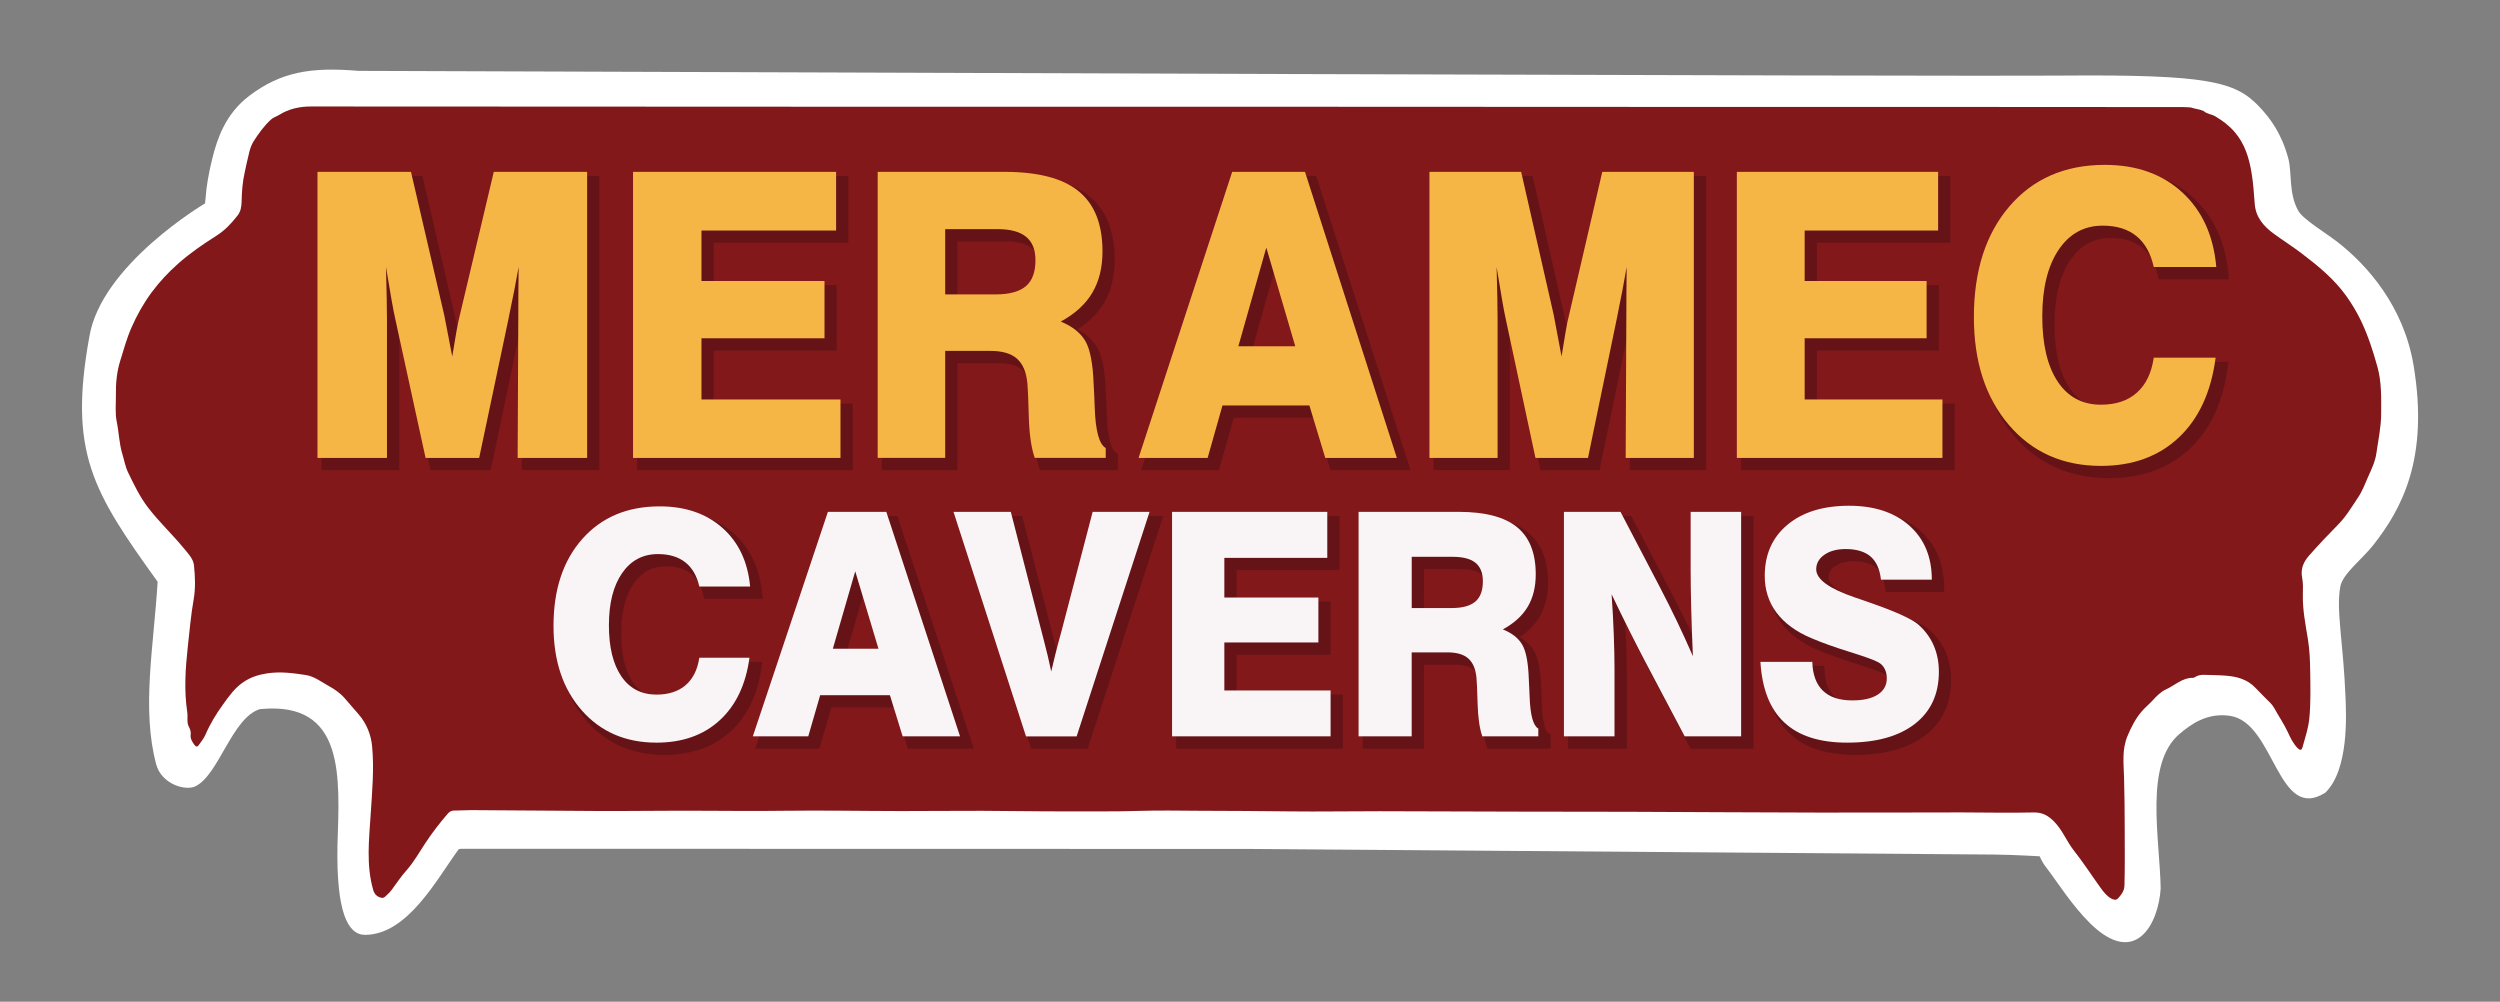 <?xml version="1.0" encoding="UTF-8"?> <!-- Generator: Adobe Illustrator 24.0.1, SVG Export Plug-In . SVG Version: 6.00 Build 0) --> <svg xmlns="http://www.w3.org/2000/svg" xmlns:xlink="http://www.w3.org/1999/xlink" id="Layer_1" x="0px" y="0px" viewBox="0 0 612 245.22" style="enable-background:new 0 0 612 245.22;" xml:space="preserve"><rect x="0" y="0" width="612" height="245.22" fill="#808080" stroke="none"/> <style type="text/css"> .st0{fill:#FFFFFF;} .st1{fill:#82181A;} .st2{fill:#661317;} .st3{fill:#F9F4F6;} .st4{fill:#F6B645;} </style> <path class="st0" d="M305.97,207.82c0,0-182.92-0.03-192.91-0.04c-0.45,0-0.78,0.13-0.78,0.13s-0.09,0.13-0.14,0.19 c-5.2,7.1-12.36,20.72-22.76,20.75c-4.27,0.02-7.07-5.59-6.77-21.92c0.51-16.63,2.04-35.44-19.01-33.33 c-6.82,2.13-10.04,16.11-15.75,18.88c-2.51,1.22-8.32-0.56-9.61-5.36c-3.62-13.51-0.62-28.79,0.35-44.71 c-15.89-22.08-21.84-31.65-16.73-59.91c2.86-17.69,28.34-32.71,28.34-32.71s0.11-1.02,0.15-1.52c0.15-2.37,0.71-5.89,1.68-9.7 c1.1-4.31,3.03-10.63,9.04-15.15c7.7-5.79,14.95-7.06,26.69-6.07c75.8,0.25,383.7,1.41,417.31,1.15c35.55-0.28,42.11,1.48,47.9,7.52 c2.85,2.98,5.57,6.71,7.21,12.79c0.94,3.51,0.01,8.43,2.44,12.81c1.14,2.05,6.88,5.53,9.41,7.48c7.59,5.86,16.39,15.95,18.8,30.29 c3.87,23.04-3.03,35.31-9.76,43.93c-2.69,3.45-7.56,7.11-8.15,10.22c-1.11,5.85,0.74,13.63,1.27,27.37 c0.16,4.13,0.82,17.58-4.97,23.15c-11.72,7.38-12.33-17.12-23.26-18.81c-5.68-0.88-9.69,2.1-12.44,4.44 c-8.63,7.35-4.81,25.44-4.59,37.78c-0.5,8.47-6.01,19.53-17.18,8.65c-4.55-4.44-8.08-10.2-11.27-14.35 c-0.44-0.57-1.18-2.15-1.18-2.15s-6.44-0.37-10.83-0.42L305.97,207.82z"></path> <path class="st1" d="M539.47,27.19c0.8,0.75,1.93,0.74,2.85,1.3c1.77,1.06,3.35,2.24,4.71,3.81c2.48,2.88,3.52,6.26,4.14,9.94 c0.43,2.56,0.6,5.11,0.79,7.68c0.25,3.27,2.18,5.48,4.67,7.3c2.22,1.62,4.54,3.09,6.73,4.75c4.06,3.08,8.02,6.3,11.01,10.49 c1.35,1.89,2.55,3.88,3.57,6c1.76,3.67,3,7.52,4.07,11.41c1.03,3.71,0.91,7.57,0.9,11.41c-0.01,3.28-0.72,6.46-1.17,9.68 c-0.28,2.02-1.19,3.9-2.02,5.75c-0.75,1.69-1.38,3.45-2.42,5c-1.55,2.31-2.96,4.72-4.95,6.73c-2.41,2.44-4.78,4.94-7.05,7.52 c-1.32,1.5-2.17,3.22-1.74,5.41c0.27,1.36,0.21,2.8,0.18,4.2c-0.08,3.7,0.65,7.3,1.24,10.92c0.43,2.63,0.52,5.29,0.56,7.94 c0.05,3.79,0.15,7.58-0.21,11.37c-0.23,2.44-1.01,4.73-1.65,7.05c-0.25,0.9-0.64,0.9-1.3,0.21c-1.03-1.09-1.67-2.42-2.28-3.75 c-0.97-2.1-2.3-4-3.4-6.03c-0.5-0.92-1.41-1.67-2.17-2.44c-0.79-0.8-1.59-1.61-2.36-2.42c-2.05-2.18-4.67-2.83-7.48-3.03 c-1.74-0.13-3.49-0.13-5.23-0.19c-0.7-0.02-1.35,0.13-1.97,0.46c-0.2,0.11-0.41,0.28-0.62,0.28c-2.65-0.06-4.48,1.86-6.68,2.85 c-1.25,0.56-2.32,1.68-3.28,2.73c-0.82,0.89-1.76,1.65-2.55,2.56c-1.57,1.8-2.61,3.87-3.54,6.08c-1.41,3.35-0.94,6.74-0.85,10.16 c0.11,4.21,0.16,8.43,0.16,12.64c0,4.59,0.07,9.19-0.06,13.78c-0.04,1.37-0.75,2.27-1.55,3.16c-0.51,0.57-1.18,0.36-1.77,0.02 c-1.07-0.63-1.82-1.6-2.52-2.57c-2.21-3.07-4.26-6.25-6.6-9.21c-1.73-2.2-2.7-4.86-4.68-6.91c-1.48-1.53-2.92-2.4-5.18-2.34 c-5.84,0.15-11.69-0.01-17.54-0.01c-11.73,0-23.46,0.07-35.19,0.04c-15.3-0.03-30.6-0.13-45.9-0.19 c-9.04-0.03-18.07-0.02-27.11-0.04c-11.42-0.03-22.85-0.09-34.27-0.1c-7.36-0.01-14.73,0.13-22.09,0.04 c-7.36-0.09-14.72-0.13-22.09-0.15c-4.9-0.02-9.8-0.13-14.69,0.03c-6.03,0.2-12.06,0.09-18.09,0.12 c-6.79,0.03-13.58-0.13-20.38-0.14c-6.6-0.02-13.21,0.07-19.81,0.06c-9.64-0.01-19.29-0.2-28.93-0.07c-6.23,0.08-12.45,0.04-18.67,0 c-9.11-0.07-18.22,0.1-27.33,0.05c-10.1-0.06-20.2-0.15-30.3-0.21c-1.4-0.01-2.81,0.12-4.21,0.11c-0.74-0.01-1.24,0.38-1.65,0.86 c-1.94,2.26-3.74,4.6-5.4,7.11c-1.51,2.28-2.85,4.71-4.71,6.78c-1.33,1.48-2.41,3.19-3.62,4.78c-0.27,0.36-0.59,0.7-0.93,0.99 c-0.46,0.4-0.79,1.02-1.6,0.81c-1.02-0.27-1.62-0.92-1.9-1.89c-1.75-6.11-1.02-12.34-0.62-18.51c0.36-5.57,0.88-11.14,0.35-16.68 c-0.27-2.79-1.32-5.53-3.29-7.8c-1.13-1.31-2.28-2.63-3.41-3.94c-1.06-1.23-2.48-2.23-3.92-3.01c-1.81-0.99-3.51-2.35-5.6-2.68 c-3.17-0.49-6.32-0.91-9.58-0.39c-2.09,0.33-3.93,0.93-5.66,2.09c-2.15,1.43-3.59,3.5-5.06,5.54c-1.68,2.32-3.17,4.77-4.3,7.42 c-0.38,0.89-1.05,1.66-1.6,2.47c-0.35,0.51-0.69,0.49-1.07-0.02c-0.57-0.78-1.05-1.55-0.92-2.59c0.08-0.64-0.12-1.24-0.44-1.84 c-0.59-1.11-0.22-2.38-0.4-3.58c-0.81-5.33-0.45-10.68,0.13-15.99c0.43-3.91,0.77-7.83,1.45-11.71c0.47-2.72,0.35-5.55,0.06-8.29 c-0.17-1.61-1.49-2.92-2.54-4.2c-2.75-3.35-5.92-6.31-8.59-9.76c-2.12-2.74-3.56-5.78-5.03-8.82c-0.66-1.36-0.91-2.94-1.36-4.4 c-0.8-2.61-0.84-5.3-1.38-7.92c-0.45-2.18-0.18-4.39-0.21-6.59c-0.04-2.81,0.22-5.66,1.05-8.31c0.85-2.73,1.59-5.51,2.77-8.18 c1.35-3.08,2.97-5.96,4.95-8.63c1.91-2.57,4.08-4.9,6.51-7.04c2.89-2.55,6.05-4.73,9.27-6.76c2.16-1.36,3.75-3.09,5.25-5.01 c0.75-0.96,0.94-2.1,0.97-3.31c0.05-2.46,0.23-4.91,0.78-7.32c0.39-1.72,0.73-3.46,1.18-5.17c0.22-0.82,0.54-1.65,1-2.37 c1.22-1.91,2.54-3.75,4.23-5.3c0.59-0.54,1.31-0.71,1.94-1.11c2.41-1.5,5.01-2.1,7.93-2.09c83.62,0.07,167.24,0.06,250.85,0.07 c29.2,0,58.4,0.03,87.6,0.04c26.31,0.01,52.63,0,78.94,0.01c13.67,0,27.34,0.01,41.01,0.03c0.57,0,1.13,0.06,1.7,0.09 C537.32,26.67,538.46,26.71,539.47,27.19z"></path> <g> <g> <path class="st2" d="M185.48,163.01c-0.89,6.59-3.33,11.7-7.31,15.34s-9.14,5.45-15.45,5.45c-7.55,0-13.64-2.63-18.27-7.87 c-4.63-5.25-6.94-12.15-6.94-20.71c0-8.91,2.36-16.01,7.07-21.31c4.71-5.3,11.02-7.95,18.92-7.95c6.27,0,11.38,1.75,15.35,5.26 c3.96,3.51,6.23,8.3,6.79,14.37H173.2c-0.61-2.64-1.76-4.62-3.46-5.95c-1.7-1.33-3.92-2-6.68-2c-3.69,0-6.62,1.55-8.77,4.66 c-2.15,3.11-3.23,7.36-3.23,12.76c0,5.37,1.02,9.55,3.05,12.52c2.03,2.97,4.9,4.46,8.59,4.46c2.97,0,5.35-0.77,7.14-2.31 c1.79-1.54,2.91-3.78,3.35-6.72H185.48z"></path> <path class="st2" d="M162.71,184.8c-7.82,0-14.22-2.76-19.02-8.21c-4.77-5.41-7.19-12.6-7.19-21.37c0-9.12,2.46-16.51,7.32-21.97 c4.89-5.5,11.5-8.28,19.67-8.28c6.49,0,11.88,1.85,16.01,5.51c4.14,3.67,6.54,8.72,7.12,15.02l0.1,1.09H172.4l-0.18-0.78 c-0.55-2.4-1.6-4.21-3.1-5.39c-1.51-1.18-3.55-1.78-6.06-1.78c-3.38,0-5.98,1.38-7.95,4.23c-2.02,2.92-3.05,7.03-3.05,12.19 c0,5.14,0.97,9.17,2.88,11.95c1.85,2.71,4.39,4.03,7.77,4.03c2.71,0,4.89-0.7,6.48-2.07c1.59-1.37,2.61-3.43,3.01-6.11l0.13-0.85 h14.28l-0.15,1.13c-0.92,6.8-3.48,12.16-7.63,15.94C174.68,182.88,169.25,184.8,162.71,184.8z M163.48,126.96 c-7.57,0-13.68,2.56-18.18,7.61c-4.52,5.08-6.81,12.03-6.81,20.64c0,8.27,2.25,15.01,6.69,20.05c4.41,5,10.31,7.54,17.52,7.54 c6.03,0,11-1.75,14.78-5.19c3.56-3.24,5.85-7.81,6.82-13.6h-10.28c-0.56,2.76-1.75,4.93-3.54,6.47c-1.97,1.7-4.59,2.56-7.79,2.56 c-4.03,0-7.2-1.65-9.42-4.9c-2.14-3.13-3.23-7.53-3.23-13.08c0-5.58,1.15-10.07,3.4-13.33c2.34-3.38,5.57-5.09,9.59-5.09 c2.97,0,5.43,0.74,7.3,2.21c1.7,1.33,2.91,3.26,3.61,5.74h10.52c-0.7-5.27-2.82-9.51-6.33-12.62 C174.41,128.65,169.47,126.96,163.48,126.96z"></path> </g> <g> <path class="st2" d="M204.67,127.3h14.3l18.05,54.96h-14.05l-3.12-10.08h-17.07l-2.92,10.08h-13.57L204.67,127.3z M205.88,160.81 h11.17l-5.69-18.96L205.88,160.81z"></path> <path class="st2" d="M238.39,183.27h-16.17l-3.12-10.08h-15.59l-2.92,10.08h-15.71l19.06-56.96h15.74L238.39,183.27z M223.69,181.27h11.94l-17.39-52.96h-12.85l-17.72,52.96h11.43l2.92-10.08h18.56L223.69,181.27z M218.4,161.81h-13.85l6.79-23.49 L218.4,161.81z M207.21,159.81h8.5l-4.33-14.42L207.21,159.81z"></path> </g> <g> <path class="st2" d="M253.17,182.27l-17.75-54.96h14.03l7.26,28.25c0.12,0.47,0.32,1.24,0.6,2.31c0.89,3.38,1.57,6.22,2.03,8.51 c0.26-1.12,0.57-2.44,0.95-3.96c0.37-1.52,0.9-3.51,1.58-5.97l7.61-29.14h13.93l-17.85,54.96H253.17z"></path> <path class="st2" d="M266.28,183.27h-13.84l-18.39-56.96h16.18l7.45,29c0.12,0.48,0.32,1.25,0.59,2.31 c0.41,1.56,0.78,3.01,1.1,4.34c0.37-1.48,0.88-3.42,1.53-5.77l7.8-29.88h16.07L266.28,183.27z M253.9,181.27h10.93l17.2-52.96 h-11.78l-7.42,28.4c-0.68,2.46-1.21,4.46-1.57,5.96c-0.37,1.51-0.69,2.83-0.94,3.94l-1.03,4.49l-0.92-4.51 c-0.46-2.26-1.14-5.1-2.02-8.45c-0.28-1.08-0.48-1.85-0.6-2.33l-7.07-27.49H236.8L253.9,181.27z"></path> </g> <g> <path class="st2" d="M288.92,182.27V127.3h38v11.27h-25.2v9.7h23.02v11.01h-23.02v11.75h26.01v11.23H288.92z"></path> <path class="st2" d="M328.73,183.27h-40.81V126.3h40v13.27h-25.2v7.7h23.02v13.01h-23.02v9.75h26.01V183.27z M289.92,181.27h36.81 v-9.23h-26.01v-13.75h23.02v-9.01h-23.02v-11.7h25.2v-9.27h-36V181.27z"></path> </g> <g> <path class="st2" d="M334.58,182.27V127.3h24.46c6.48,0,11.25,1.24,14.31,3.73s4.6,6.34,4.6,11.57c0,3.08-0.65,5.73-1.96,7.93 c-1.31,2.2-3.34,4.05-6.09,5.54c2.24,0.92,3.83,2.17,4.75,3.75c0.92,1.58,1.46,4.36,1.6,8.34c0.07,1.12,0.14,2.63,0.21,4.51 c0.16,4.43,0.87,6.99,2.12,7.69v1.9h-13.71c-0.67-1.94-1.05-4.6-1.15-7.99c-0.09-3.38-0.19-5.51-0.28-6.38 c-0.21-2.14-0.88-3.71-2.01-4.7c-1.13-1-2.83-1.49-5.1-1.49h-8.75v20.56H334.58z M347.59,150.85h9.75c2.64,0,4.57-0.52,5.81-1.57 c1.24-1.04,1.86-2.71,1.86-5c0-2.01-0.6-3.51-1.8-4.5c-1.2-0.98-3.04-1.47-5.52-1.47h-10.1V150.85z"></path> <path class="st2" d="M379.58,183.27h-15.42l-0.23-0.67c-0.7-2.03-1.11-4.82-1.2-8.29c-0.09-3.34-0.18-5.46-0.27-6.3 c-0.18-1.88-0.75-3.24-1.68-4.05c-0.94-0.83-2.43-1.24-4.44-1.24h-7.75v20.56h-15.01V126.3h25.46c6.68,0,11.71,1.33,14.94,3.96 c3.3,2.67,4.97,6.83,4.97,12.34c0,3.25-0.71,6.09-2.1,8.44c-1.12,1.89-2.75,3.54-4.85,4.94c1.57,0.9,2.75,2.02,3.52,3.34 c1.02,1.74,1.59,4.63,1.73,8.81c0.07,1.1,0.14,2.61,0.21,4.51c0.21,5.64,1.28,6.67,1.61,6.85l0.51,0.29V183.27z M365.61,181.27 h11.97v-0.4c-1.28-1.16-1.96-3.79-2.12-8.15c-0.07-1.88-0.14-3.38-0.21-4.49c-0.13-3.82-0.62-6.47-1.46-7.9 c-0.81-1.38-2.25-2.5-4.27-3.33l-1.95-0.8l1.85-1c2.58-1.4,4.5-3.14,5.71-5.17c1.21-2.04,1.82-4.53,1.82-7.42 c0-4.88-1.42-8.51-4.23-10.79c-2.87-2.33-7.47-3.51-13.68-3.51h-23.46v52.96h11.01v-20.56h9.75c2.51,0,4.44,0.59,5.76,1.74 c1.33,1.17,2.12,2.97,2.35,5.36c0.09,0.9,0.19,3.01,0.28,6.45C364.81,177.14,365.1,179.49,365.61,181.27z M357.34,151.85h-10.75 v-14.54h11.1c2.7,0,4.77,0.57,6.15,1.7c1.44,1.18,2.17,2.95,2.17,5.27c0,2.59-0.74,4.53-2.21,5.76 C362.36,151.26,360.25,151.85,357.34,151.85z M348.59,149.85h8.75c2.38,0,4.12-0.45,5.17-1.33c1-0.84,1.5-2.27,1.5-4.24 c0-1.71-0.47-2.93-1.44-3.72c-1.01-0.83-2.66-1.25-4.88-1.25h-9.1V149.85z"></path> </g> <g> <path class="st2" d="M384.85,182.27V127.3h13.85l9.44,18.06c1.54,2.94,3,5.85,4.38,8.73c1.38,2.89,2.68,5.73,3.9,8.54 c-0.18-4.15-0.32-8.05-0.41-11.68c-0.09-3.63-0.14-6.83-0.14-9.59V127.3h12.36v54.96h-13.82l-9.81-18.58 c-1.15-2.19-2.41-4.65-3.77-7.37c-1.36-2.72-2.8-5.67-4.31-8.83c0.25,3.58,0.43,6.92,0.54,10c0.11,3.08,0.17,5.82,0.17,8.21v16.57 H384.85z"></path> <path class="st2" d="M429.25,183.27h-15.42l-10.09-19.12c-1.16-2.19-2.43-4.68-3.78-7.39c-0.69-1.38-1.39-2.8-2.1-4.26 c0.09,1.72,0.17,3.38,0.23,4.96c0.11,3.11,0.17,5.88,0.17,8.25v17.57h-14.39V126.3h15.46l9.72,18.6c1.53,2.93,3.01,5.88,4.4,8.76 c0.61,1.28,1.21,2.56,1.79,3.83c-0.08-2.26-0.15-4.43-0.2-6.51c-0.09-3.61-0.14-6.84-0.14-9.61V126.3h14.36V183.27z M415.03,181.27h12.22V128.3h-10.36v13.07c0,2.75,0.05,5.97,0.14,9.56c0.09,3.61,0.23,7.53,0.41,11.66l0.24,5.39l-2.15-4.95 c-1.21-2.77-2.51-5.64-3.89-8.51c-1.37-2.86-2.84-5.79-4.36-8.7l-9.16-17.52h-12.25v52.96h10.39V165.7c0-2.34-0.06-5.09-0.17-8.17 c-0.11-3.05-0.29-6.4-0.54-9.97l-0.36-5.21l2.26,4.71c1.48,3.08,2.93,6.04,4.31,8.81c1.35,2.7,2.61,5.17,3.76,7.35L415.03,181.27z "></path> </g> <g> <path class="st2" d="M432.95,164.02h12.7c0.09,3.13,0.96,5.49,2.6,7.07c1.64,1.58,4.03,2.37,7.19,2.37c2.69,0,4.77-0.47,6.24-1.42 c1.47-0.95,2.21-2.28,2.21-3.99c0-0.87-0.18-1.65-0.53-2.33c-0.35-0.68-0.84-1.2-1.47-1.55c-0.96-0.55-3.31-1.41-7.05-2.57 s-6.9-2.3-9.47-3.4c-3.72-1.57-6.54-3.64-8.47-6.21c-1.93-2.58-2.89-5.58-2.89-9.01c0-5.25,1.85-9.42,5.56-12.52 c3.71-3.1,8.73-4.65,15.07-4.65c6.22,0,11.15,1.63,14.8,4.89c3.65,3.26,5.47,7.66,5.47,13.21h-12.45 c-0.28-2.56-1.13-4.45-2.54-5.67c-1.42-1.22-3.46-1.83-6.12-1.83c-2.13,0-3.86,0.47-5.19,1.4s-2,2.12-2,3.56 c0,2.44,3.17,4.74,9.5,6.9c1.15,0.4,2.02,0.7,2.63,0.9l0.53,0.19c6.55,2.26,10.64,4.09,12.28,5.49c1.66,1.44,2.92,3.14,3.79,5.09 c0.86,1.95,1.3,4.12,1.3,6.51c0,5.47-1.97,9.73-5.91,12.78c-3.94,3.05-9.46,4.57-16.57,4.57c-6.71,0-11.82-1.64-15.33-4.91 C435.3,175.62,433.35,170.66,432.95,164.02z"></path> <path class="st2" d="M454.14,184.8c-6.94,0-12.33-1.74-16.01-5.18c-3.69-3.44-5.76-8.67-6.17-15.54l-0.06-1.06h14.73l0.03,0.97 c0.08,2.85,0.85,5,2.29,6.38c1.44,1.39,3.62,2.09,6.5,2.09c2.48,0,4.4-0.42,5.7-1.26c1.19-0.77,1.75-1.77,1.75-3.15 c0-0.71-0.14-1.34-0.42-1.88c-0.26-0.51-0.61-0.88-1.07-1.13c-0.63-0.36-2.32-1.07-6.87-2.5c-3.76-1.17-6.98-2.33-9.56-3.43 c-3.86-1.63-6.85-3.83-8.88-6.53c-2.05-2.74-3.09-5.97-3.09-9.61c0-5.53,1.99-10,5.92-13.29c3.87-3.24,9.16-4.88,15.71-4.88 c6.44,0,11.65,1.73,15.47,5.14c3.85,3.44,5.81,8.14,5.81,13.96v1h-14.35l-0.1-0.89c-0.25-2.29-0.99-3.98-2.2-5.02 c-1.22-1.05-3.06-1.59-5.47-1.59c-1.91,0-3.46,0.41-4.62,1.22c-1.06,0.74-1.57,1.64-1.57,2.74c0,1.1,1.15,3.33,8.83,5.96 c1.14,0.4,2.01,0.69,2.62,0.89l0.55,0.19c6.72,2.32,10.84,4.18,12.59,5.67c1.77,1.54,3.13,3.37,4.05,5.45 c0.92,2.08,1.38,4.4,1.38,6.92c0,5.77-2.12,10.34-6.3,13.57C467.22,183.19,461.44,184.8,454.14,184.8z M434.03,165.02 c0.52,5.82,2.35,10.24,5.46,13.14c3.3,3.08,8.23,4.64,14.65,4.64c6.85,0,12.22-1.47,15.96-4.36c3.71-2.87,5.52-6.8,5.52-11.99 c0-2.23-0.41-4.29-1.21-6.11c-0.8-1.81-1.99-3.4-3.53-4.74c-1.53-1.3-5.55-3.08-11.95-5.29l-0.53-0.19 c-0.59-0.19-1.47-0.49-2.63-0.89c-6.85-2.34-10.18-4.91-10.18-7.85c0-1.78,0.82-3.26,2.43-4.38c1.5-1.05,3.44-1.58,5.76-1.58 c2.9,0,5.18,0.7,6.77,2.07c1.43,1.23,2.36,3.06,2.76,5.43h10.56c-0.2-4.81-1.88-8.57-5.12-11.46c-3.44-3.07-8.2-4.63-14.14-4.63 c-6.07,0-10.92,1.48-14.42,4.41c-3.5,2.92-5.2,6.77-5.2,11.75c0,3.2,0.91,6.03,2.69,8.41c1.81,2.42,4.52,4.4,8.06,5.89 c2.53,1.08,5.68,2.21,9.38,3.36c3.84,1.2,6.21,2.07,7.25,2.66c0.79,0.44,1.43,1.1,1.87,1.96c0.42,0.82,0.64,1.76,0.64,2.79 c0,2.07-0.9,3.7-2.67,4.83c-1.63,1.04-3.91,1.58-6.78,1.58c-3.41,0-6.06-0.89-7.88-2.65c-1.65-1.59-2.6-3.87-2.85-6.79H434.03z"></path> </g> </g> <g> <path class="st3" d="M183.47,161.01c-0.89,6.59-3.33,11.7-7.31,15.34s-9.14,5.45-15.45,5.45c-7.55,0-13.64-2.63-18.27-7.87 c-4.63-5.25-6.94-12.15-6.94-20.71c0-8.91,2.36-16.01,7.07-21.31c4.71-5.3,11.02-7.95,18.92-7.95c6.27,0,11.38,1.75,15.35,5.26 c3.96,3.51,6.23,8.3,6.79,14.37H171.2c-0.61-2.64-1.76-4.62-3.46-5.95c-1.7-1.33-3.92-2-6.68-2c-3.69,0-6.62,1.55-8.77,4.66 c-2.15,3.11-3.23,7.36-3.23,12.76c0,5.37,1.02,9.55,3.05,12.52c2.03,2.97,4.9,4.46,8.59,4.46c2.97,0,5.35-0.77,7.14-2.31 c1.79-1.54,2.91-3.78,3.35-6.72H183.47z"></path> <path class="st3" d="M202.67,125.3h14.3l18.05,54.96h-14.05l-3.12-10.08h-17.07l-2.92,10.08h-13.57L202.67,125.3z M203.88,158.81 h11.17l-5.69-18.96L203.88,158.81z"></path> <path class="st3" d="M251.17,180.27l-17.75-54.96h14.03l7.26,28.25c0.12,0.47,0.32,1.24,0.6,2.31c0.89,3.38,1.57,6.22,2.03,8.51 c0.26-1.12,0.57-2.44,0.95-3.96c0.37-1.52,0.9-3.51,1.58-5.97l7.61-29.14h13.93l-17.85,54.96H251.17z"></path> <path class="st3" d="M286.92,180.27V125.3h38v11.27h-25.2v9.7h23.02v11.01h-23.02v11.75h26.01v11.23H286.92z"></path> <path class="st3" d="M332.58,180.27V125.3h24.46c6.48,0,11.25,1.24,14.31,3.73c3.07,2.49,4.6,6.34,4.6,11.57 c0,3.08-0.65,5.73-1.96,7.93c-1.31,2.2-3.34,4.05-6.09,5.54c2.24,0.92,3.83,2.17,4.75,3.75c0.92,1.58,1.46,4.36,1.6,8.34 c0.07,1.12,0.14,2.63,0.21,4.51c0.16,4.43,0.87,6.99,2.12,7.69v1.9h-13.71c-0.67-1.94-1.05-4.6-1.15-7.99 c-0.09-3.38-0.19-5.51-0.28-6.38c-0.21-2.14-0.88-3.71-2.01-4.7c-1.13-1-2.83-1.49-5.1-1.49h-8.75v20.56H332.58z M345.59,148.85 h9.75c2.64,0,4.57-0.52,5.81-1.57c1.24-1.04,1.86-2.71,1.86-5c0-2.01-0.6-3.51-1.8-4.5c-1.2-0.98-3.04-1.47-5.52-1.47h-10.1V148.85 z"></path> <path class="st3" d="M382.85,180.27V125.3h13.85l9.44,18.06c1.54,2.94,3,5.85,4.38,8.73c1.38,2.89,2.68,5.73,3.9,8.54 c-0.18-4.15-0.32-8.05-0.41-11.68c-0.09-3.63-0.14-6.83-0.14-9.59V125.3h12.36v54.96h-13.82l-9.81-18.58 c-1.15-2.19-2.41-4.65-3.77-7.37c-1.36-2.72-2.8-5.67-4.31-8.83c0.25,3.58,0.43,6.92,0.54,10c0.11,3.08,0.17,5.82,0.17,8.21v16.57 H382.85z"></path> <path class="st3" d="M430.95,162.02h12.7c0.09,3.13,0.96,5.49,2.6,7.07c1.64,1.58,4.03,2.37,7.19,2.37c2.69,0,4.77-0.47,6.24-1.42 c1.47-0.95,2.21-2.28,2.21-3.99c0-0.87-0.18-1.65-0.53-2.33c-0.35-0.68-0.84-1.2-1.47-1.55c-0.96-0.55-3.31-1.41-7.05-2.57 s-6.9-2.3-9.47-3.4c-3.72-1.57-6.54-3.64-8.47-6.21c-1.93-2.58-2.89-5.58-2.89-9.01c0-5.25,1.85-9.42,5.56-12.52 c3.71-3.1,8.73-4.65,15.07-4.65c6.22,0,11.15,1.63,14.8,4.89c3.65,3.26,5.47,7.66,5.47,13.21h-12.45 c-0.28-2.56-1.13-4.45-2.54-5.67c-1.42-1.22-3.46-1.83-6.12-1.83c-2.13,0-3.86,0.47-5.19,1.4s-2,2.12-2,3.56 c0,2.44,3.17,4.74,9.5,6.9c1.15,0.4,2.02,0.7,2.63,0.9l0.53,0.19c6.55,2.26,10.64,4.09,12.28,5.49c1.66,1.44,2.92,3.14,3.79,5.09 c0.86,1.95,1.3,4.12,1.3,6.51c0,5.47-1.97,9.73-5.91,12.78c-3.94,3.05-9.46,4.57-16.57,4.57c-6.71,0-11.82-1.64-15.33-4.91 C433.3,173.62,431.35,168.66,430.95,162.02z"></path> </g> <g> <g> <path class="st2" d="M96.73,114.1H79.72V44.08h22.89l8.11,34.94c0.11,0.48,0.32,1.56,0.64,3.26c0.32,1.7,0.77,4.03,1.35,7.01 c0.37-2.34,0.72-4.4,1.03-6.16c0.32-1.76,0.6-3.08,0.83-3.97l8.31-35.08h22.85v70.03h-17.01l0.16-34.47 c0-2.09,0.01-4.13,0.02-6.11c0.01-1.98,0.03-4.03,0.06-6.16c-0.64,3.61-1.4,7.56-2.31,11.84l-0.12,0.62l-7.23,34.28h-13.12 l-7.31-33.52c-0.34-1.52-0.69-3.26-1.03-5.23c-0.34-1.96-0.79-4.63-1.35-7.99c0.08,3.01,0.14,5.59,0.18,7.75 c0.04,2.16,0.06,3.88,0.06,5.18V114.1z"></path> <path class="st2" d="M146.74,115.1h-19.02l0.16-35.47c0-0.47,0-0.94,0-1.4c-0.08,0.39-0.16,0.79-0.25,1.19l-0.12,0.6l-7.4,35.09 h-14.73L97.9,80.8c-0.06-0.25-0.11-0.5-0.17-0.77c0,0.09,0,0.18,0,0.27v34.8H78.72V43.08h24.69l8.29,35.72 c0.11,0.49,0.32,1.59,0.64,3.3c0.09,0.47,0.19,0.99,0.29,1.55c0.04-0.24,0.08-0.47,0.12-0.69c0.33-1.81,0.61-3.13,0.85-4.05 l8.48-35.82h24.65V115.1z M129.73,113.1h15.01V45.08h-21.06l-8.13,34.31c-0.24,0.88-0.51,2.19-0.82,3.92 c-0.32,1.75-0.66,3.82-1.03,6.13l-0.88,5.59l-1.09-5.55c-0.58-2.98-1.03-5.32-1.35-7.02c-0.31-1.68-0.52-2.75-0.63-3.23 l-7.93-34.16h-21.1v68.03h15.01V80.3c0-1.29-0.02-3.02-0.06-5.16c-0.04-2.15-0.1-4.73-0.18-7.74l1.99-0.19 c0.56,3.36,1,6.01,1.35,7.98c0.34,1.94,0.68,3.68,1.02,5.18l7.14,32.74h11.5l7.18-34.08c0.9-4.27,1.67-8.24,2.3-11.82l1.98,0.19 c-0.03,2.12-0.05,4.17-0.06,6.15c-0.01,1.98-0.02,4.01-0.02,6.1L129.73,113.1z"></path> </g> <g> <path class="st2" d="M156.97,114.1V44.08h49.71v14.36h-32.96v12.36h30.12v14.02h-30.12v14.98h34.03v14.31H156.97z"></path> <path class="st2" d="M208.74,115.1h-52.77V43.08h51.71v16.36h-32.96v10.36h30.12v16.02h-30.12v12.98h34.03V115.1z M157.97,113.1 h48.77v-12.31h-34.03V83.82h30.12V71.79h-30.12V57.43h32.96V45.08h-47.71V113.1z"></path> </g> <g> <path class="st2" d="M216.86,114.1V44.08h31.04c8.22,0,14.27,1.58,18.16,4.75c3.89,3.17,5.83,8.08,5.83,14.74 c0,3.93-0.83,7.3-2.49,10.1c-1.66,2.81-4.23,5.16-7.73,7.06c2.85,1.17,4.86,2.77,6.03,4.78c1.17,2.01,1.85,5.55,2.03,10.63 c0.09,1.43,0.18,3.34,0.26,5.75c0.2,5.64,1.1,8.91,2.69,9.79v2.42H255.3c-0.85-2.47-1.34-5.86-1.45-10.17 c-0.12-4.31-0.24-7.02-0.35-8.13c-0.26-2.73-1.12-4.72-2.55-5.99c-1.44-1.27-3.6-1.9-6.47-1.9h-11.1v26.19H216.86z M233.37,74.07 h12.37c3.35,0,5.8-0.67,7.38-2c1.57-1.33,2.36-3.45,2.36-6.37c0-2.57-0.76-4.48-2.29-5.73c-1.53-1.25-3.86-1.88-7-1.88h-12.81 V74.07z"></path> <path class="st2" d="M273.69,115.1h-19.11l-0.23-0.67c-0.88-2.56-1.39-6.08-1.51-10.47c-0.12-4.26-0.23-6.97-0.35-8.05 c-0.24-2.46-0.99-4.26-2.22-5.35c-1.24-1.1-3.2-1.65-5.81-1.65h-10.1v26.19h-18.51V43.08h32.04c8.42,0,14.74,1.67,18.79,4.98 c4.12,3.35,6.2,8.57,6.2,15.51c0,4.09-0.88,7.66-2.63,10.61c-1.47,2.48-3.64,4.65-6.46,6.45c2.14,1.16,3.74,2.62,4.76,4.37 c1.27,2.18,1.98,5.81,2.16,11.09c0.09,1.39,0.18,3.33,0.26,5.75c0.26,7.13,1.61,8.64,2.17,8.96l0.51,0.29V115.1z M256.03,113.1 h15.66v-0.91c-1.62-1.38-2.48-4.68-2.69-10.27c-0.09-2.4-0.18-4.33-0.26-5.73c-0.17-4.91-0.81-8.32-1.89-10.18 c-1.06-1.81-2.92-3.27-5.55-4.36l-1.94-0.8l1.84-1c3.32-1.81,5.79-4.06,7.34-6.69c1.56-2.64,2.35-5.86,2.35-9.59 c0-6.31-1.84-11.01-5.47-13.96c-3.69-3.01-9.59-4.53-17.53-4.53h-30.04v68.03h14.51V86.91h12.1c3.11,0,5.51,0.72,7.13,2.15 c1.63,1.44,2.6,3.67,2.89,6.64c0.12,1.14,0.24,3.82,0.36,8.2C254.95,107.7,255.35,110.79,256.03,113.1z M245.75,75.07h-13.37V57.1 h13.81c3.36,0,5.93,0.71,7.63,2.1c1.76,1.45,2.66,3.63,2.66,6.5c0,3.21-0.91,5.61-2.71,7.13 C252.02,74.32,249.32,75.07,245.75,75.07z M234.37,73.07h11.37c3.09,0,5.35-0.59,6.73-1.76c1.33-1.13,2-3.01,2-5.61 c0-2.27-0.63-3.89-1.92-4.96c-1.34-1.1-3.48-1.65-6.37-1.65h-11.81V73.07z"></path> </g> <g> <path class="st2" d="M303.64,44.08h17.82l22.49,70.03h-17.52l-3.89-12.84h-21.28l-3.63,12.84h-16.91L303.64,44.08z M305.15,86.77 h13.93l-7.09-24.15L305.15,86.77z"></path> <path class="st2" d="M345.32,115.1h-19.63l-3.89-12.84h-19.78l-3.63,12.84h-19.05l23.58-72.03h19.28L345.32,115.1z M327.17,113.1 h15.4l-21.85-68.03h-16.37l-22.27,68.03h14.78l3.63-12.84h22.78L327.17,113.1z M320.42,87.77h-16.59l8.14-28.76L320.42,87.77z M306.47,85.77h11.27L312,66.22L306.47,85.77z"></path> </g> <g> <path class="st2" d="M368.61,114.1h-16.68V44.08h22.45l7.95,34.94c0.1,0.48,0.31,1.56,0.62,3.26c0.31,1.7,0.75,4.03,1.32,7.01 c0.36-2.34,0.7-4.4,1.01-6.16c0.31-1.76,0.58-3.08,0.82-3.97l8.14-35.08h22.41v70.03h-16.68l0.16-34.47 c0-2.09,0.01-4.13,0.02-6.11c0.01-1.98,0.03-4.03,0.06-6.16c-0.62,3.61-1.38,7.56-2.26,11.84l-0.12,0.62l-7.09,34.28h-12.86 l-7.17-33.52c-0.34-1.52-0.68-3.26-1.01-5.23c-0.34-1.96-0.78-4.63-1.33-7.99c0.08,3.01,0.14,5.59,0.18,7.75 c0.04,2.16,0.06,3.88,0.06,5.18V114.1z"></path> <path class="st2" d="M417.66,115.1h-18.68l0.16-35.47c0-0.41,0-0.81,0-1.21c-0.07,0.33-0.13,0.66-0.2,0.99l-0.11,0.6l-7.26,35.09 h-14.48l-7.34-34.31c-0.04-0.19-0.08-0.38-0.13-0.58c0,0.03,0,0.05,0,0.08v34.8h-18.68V43.08h24.24l8.13,35.72 c0.11,0.49,0.32,1.59,0.63,3.3c0.08,0.44,0.17,0.92,0.27,1.44c0.03-0.2,0.07-0.39,0.1-0.58c0.32-1.81,0.59-3.13,0.84-4.05 l8.32-35.83h24.2V115.1z M400.99,113.1h14.67V45.08h-20.61l-7.96,34.31c-0.23,0.88-0.5,2.19-0.81,3.92 c-0.31,1.74-0.65,3.8-1.01,6.14l-0.88,5.7l-1.09-5.67c-0.57-2.98-1.01-5.32-1.33-7.02c-0.31-1.68-0.52-2.75-0.62-3.22l-7.77-34.15 h-20.65v68.03h14.68V80.3c0-1.29-0.02-3.02-0.06-5.16c-0.04-2.15-0.1-4.73-0.18-7.74l1.99-0.19c0.54,3.36,0.99,6.01,1.32,7.98 c0.33,1.93,0.67,3.68,1,5.18l7,32.73h11.24l7.04-34.08c0.88-4.28,1.64-8.25,2.26-11.82l1.99,0.18c-0.03,2.12-0.05,4.17-0.06,6.15 c-0.01,1.98-0.02,4.01-0.02,6.1L400.99,113.1z"></path> </g> <g> <path class="st2" d="M427.18,114.1V44.08h49.27v14.36h-32.67v12.36h29.85v14.02h-29.85v14.98h33.73v14.31H427.18z"></path> <path class="st2" d="M478.51,115.1h-52.33V43.08h51.27v16.36h-32.67v10.36h29.85v16.02h-29.85v12.98h33.73V115.1z M428.18,113.1 h48.33v-12.31h-33.73V83.82h29.85V71.79h-29.85V57.43h32.67V45.08h-47.27V113.1z"></path> </g> <g> <path class="st2" d="M544.38,89.57c-1.1,8.4-4.1,14.91-9.02,19.54c-4.92,4.63-11.27,6.94-19.05,6.94 c-9.31,0-16.83-3.34-22.54-10.03c-5.71-6.69-8.56-15.48-8.56-26.38c0-11.35,2.91-20.39,8.72-27.15 c5.81-6.75,13.59-10.13,23.33-10.13c7.73,0,14.04,2.23,18.92,6.7s7.68,10.57,8.37,18.3h-15.31c-0.75-3.36-2.17-5.89-4.26-7.58 c-2.09-1.7-4.84-2.54-8.24-2.54c-4.56,0-8.16,1.98-10.81,5.94c-2.65,3.96-3.98,9.38-3.98,16.26c0,6.85,1.25,12.16,3.76,15.95 c2.51,3.79,6.04,5.68,10.6,5.68c3.66,0,6.6-0.98,8.8-2.95c2.21-1.96,3.58-4.82,4.13-8.56H544.38z"></path> <path class="st2" d="M516.31,117.05c-9.58,0-17.41-3.49-23.3-10.38c-5.84-6.84-8.8-15.94-8.8-27.03c0-11.54,3.01-20.89,8.96-27.8 c5.98-6.95,14.09-10.47,24.09-10.47c7.95,0,14.54,2.34,19.6,6.97c5.06,4.62,7.98,11,8.69,18.95l0.1,1.09h-17.21l-0.17-0.78 c-0.7-3.12-2.01-5.48-3.92-7.02c-1.9-1.54-4.46-2.32-7.61-2.32c-4.24,0-7.5,1.8-9.98,5.5c-2.53,3.78-3.81,9.06-3.81,15.7 c0,6.61,1.21,11.79,3.6,15.4c2.33,3.52,5.53,5.23,9.76,5.23c3.39,0,6.13-0.91,8.14-2.69c2.02-1.8,3.3-4.47,3.81-7.96l0.13-0.85 h17.14l-0.15,1.13c-1.12,8.59-4.26,15.37-9.32,20.14C530.96,114.62,524.32,117.05,516.31,117.05z M517.26,43.36 c-9.4,0-16.99,3.29-22.58,9.78c-5.62,6.53-8.47,15.45-8.47,26.49c0,10.61,2.8,19.27,8.33,25.74c5.48,6.42,12.81,9.68,21.77,9.68 c7.49,0,13.67-2.24,18.37-6.67c4.5-4.24,7.37-10.22,8.55-17.81h-13.14c-0.66,3.55-2.11,6.34-4.31,8.3 c-2.38,2.12-5.57,3.2-9.47,3.2c-4.89,0-8.74-2.06-11.43-6.13c-2.61-3.94-3.93-9.49-3.93-16.5c0-7.05,1.4-12.7,4.15-16.82 c2.84-4.24,6.75-6.39,11.64-6.39c3.62,0,6.6,0.93,8.87,2.77c2.09,1.7,3.58,4.17,4.42,7.36h13.42c-0.82-6.93-3.49-12.5-7.93-16.56 C530.83,45.53,524.7,43.36,517.26,43.36z"></path> </g> </g> <g> <path class="st4" d="M94.73,112.1H77.72V42.07h22.89l8.11,34.94c0.11,0.48,0.32,1.56,0.64,3.26c0.32,1.7,0.77,4.03,1.35,7.01 c0.37-2.34,0.72-4.4,1.03-6.16c0.32-1.76,0.6-3.08,0.83-3.97l8.31-35.08h22.85v70.03h-17.01l0.16-34.47c0-2.09,0.01-4.13,0.02-6.11 c0.01-1.98,0.03-4.03,0.06-6.16c-0.64,3.61-1.4,7.56-2.31,11.84l-0.12,0.62l-7.23,34.28h-13.12l-7.31-33.52 c-0.34-1.52-0.69-3.26-1.03-5.23c-0.34-1.96-0.79-4.63-1.35-7.99c0.08,3.01,0.14,5.59,0.18,7.75c0.04,2.16,0.06,3.88,0.06,5.18 V112.1z"></path> <path class="st4" d="M154.97,112.1V42.07h49.71v14.36h-32.96v12.36h30.12v14.02h-30.12v14.98h34.03v14.31H154.97z"></path> <path class="st4" d="M214.86,112.1V42.07h31.04c8.22,0,14.27,1.58,18.16,4.75c3.89,3.17,5.83,8.08,5.83,14.74 c0,3.93-0.83,7.3-2.49,10.1c-1.66,2.81-4.23,5.16-7.73,7.06c2.85,1.17,4.86,2.77,6.03,4.78c1.17,2.01,1.85,5.55,2.03,10.63 c0.09,1.43,0.18,3.34,0.26,5.75c0.2,5.64,1.1,8.91,2.69,9.79v2.42H253.3c-0.85-2.47-1.34-5.86-1.45-10.17 c-0.12-4.31-0.24-7.02-0.35-8.13c-0.26-2.73-1.12-4.72-2.55-5.99c-1.44-1.27-3.6-1.9-6.47-1.9h-11.1v26.19H214.86z M231.37,72.07 h12.37c3.35,0,5.8-0.67,7.38-2c1.57-1.33,2.36-3.45,2.36-6.37c0-2.57-0.76-4.48-2.29-5.73c-1.53-1.25-3.86-1.88-7-1.88h-12.81 V72.07z"></path> <path class="st4" d="M301.64,42.07h17.82l22.49,70.03h-17.52l-3.89-12.84h-21.28l-3.63,12.84h-16.91L301.64,42.07z M303.15,84.76 h13.93l-7.09-24.15L303.15,84.76z"></path> <path class="st4" d="M366.61,112.1h-16.68V42.07h22.45l7.95,34.94c0.1,0.48,0.31,1.56,0.62,3.26c0.31,1.7,0.75,4.03,1.32,7.01 c0.36-2.34,0.7-4.4,1.01-6.16c0.31-1.76,0.58-3.08,0.82-3.97l8.14-35.08h22.41v70.03h-16.68l0.16-34.47c0-2.09,0.01-4.13,0.02-6.11 c0.01-1.98,0.03-4.03,0.06-6.16c-0.62,3.61-1.38,7.56-2.26,11.84l-0.12,0.62l-7.09,34.28h-12.86l-7.17-33.52 c-0.34-1.52-0.68-3.26-1.01-5.23c-0.34-1.96-0.78-4.63-1.33-7.99c0.08,3.01,0.14,5.59,0.18,7.75c0.04,2.16,0.06,3.88,0.06,5.18 V112.1z"></path> <path class="st4" d="M425.18,112.1V42.07h49.27v14.36h-32.67v12.36h29.85v14.02h-29.85v14.98h33.73v14.31H425.18z"></path> <path class="st4" d="M542.38,87.57c-1.1,8.4-4.1,14.91-9.02,19.54c-4.92,4.63-11.27,6.94-19.05,6.94 c-9.31,0-16.83-3.34-22.54-10.03c-5.71-6.69-8.56-15.48-8.56-26.38c0-11.35,2.91-20.39,8.72-27.15 c5.81-6.75,13.59-10.13,23.33-10.13c7.73,0,14.04,2.23,18.92,6.7s7.68,10.57,8.37,18.3h-15.31c-0.75-3.36-2.17-5.89-4.26-7.58 c-2.09-1.7-4.84-2.54-8.24-2.54c-4.56,0-8.16,1.98-10.81,5.94c-2.65,3.96-3.98,9.38-3.98,16.26c0,6.85,1.25,12.16,3.76,15.95 c2.51,3.79,6.04,5.68,10.6,5.68c3.66,0,6.6-0.98,8.8-2.95c2.21-1.96,3.58-4.82,4.13-8.56H542.38z"></path> </g> </svg> 